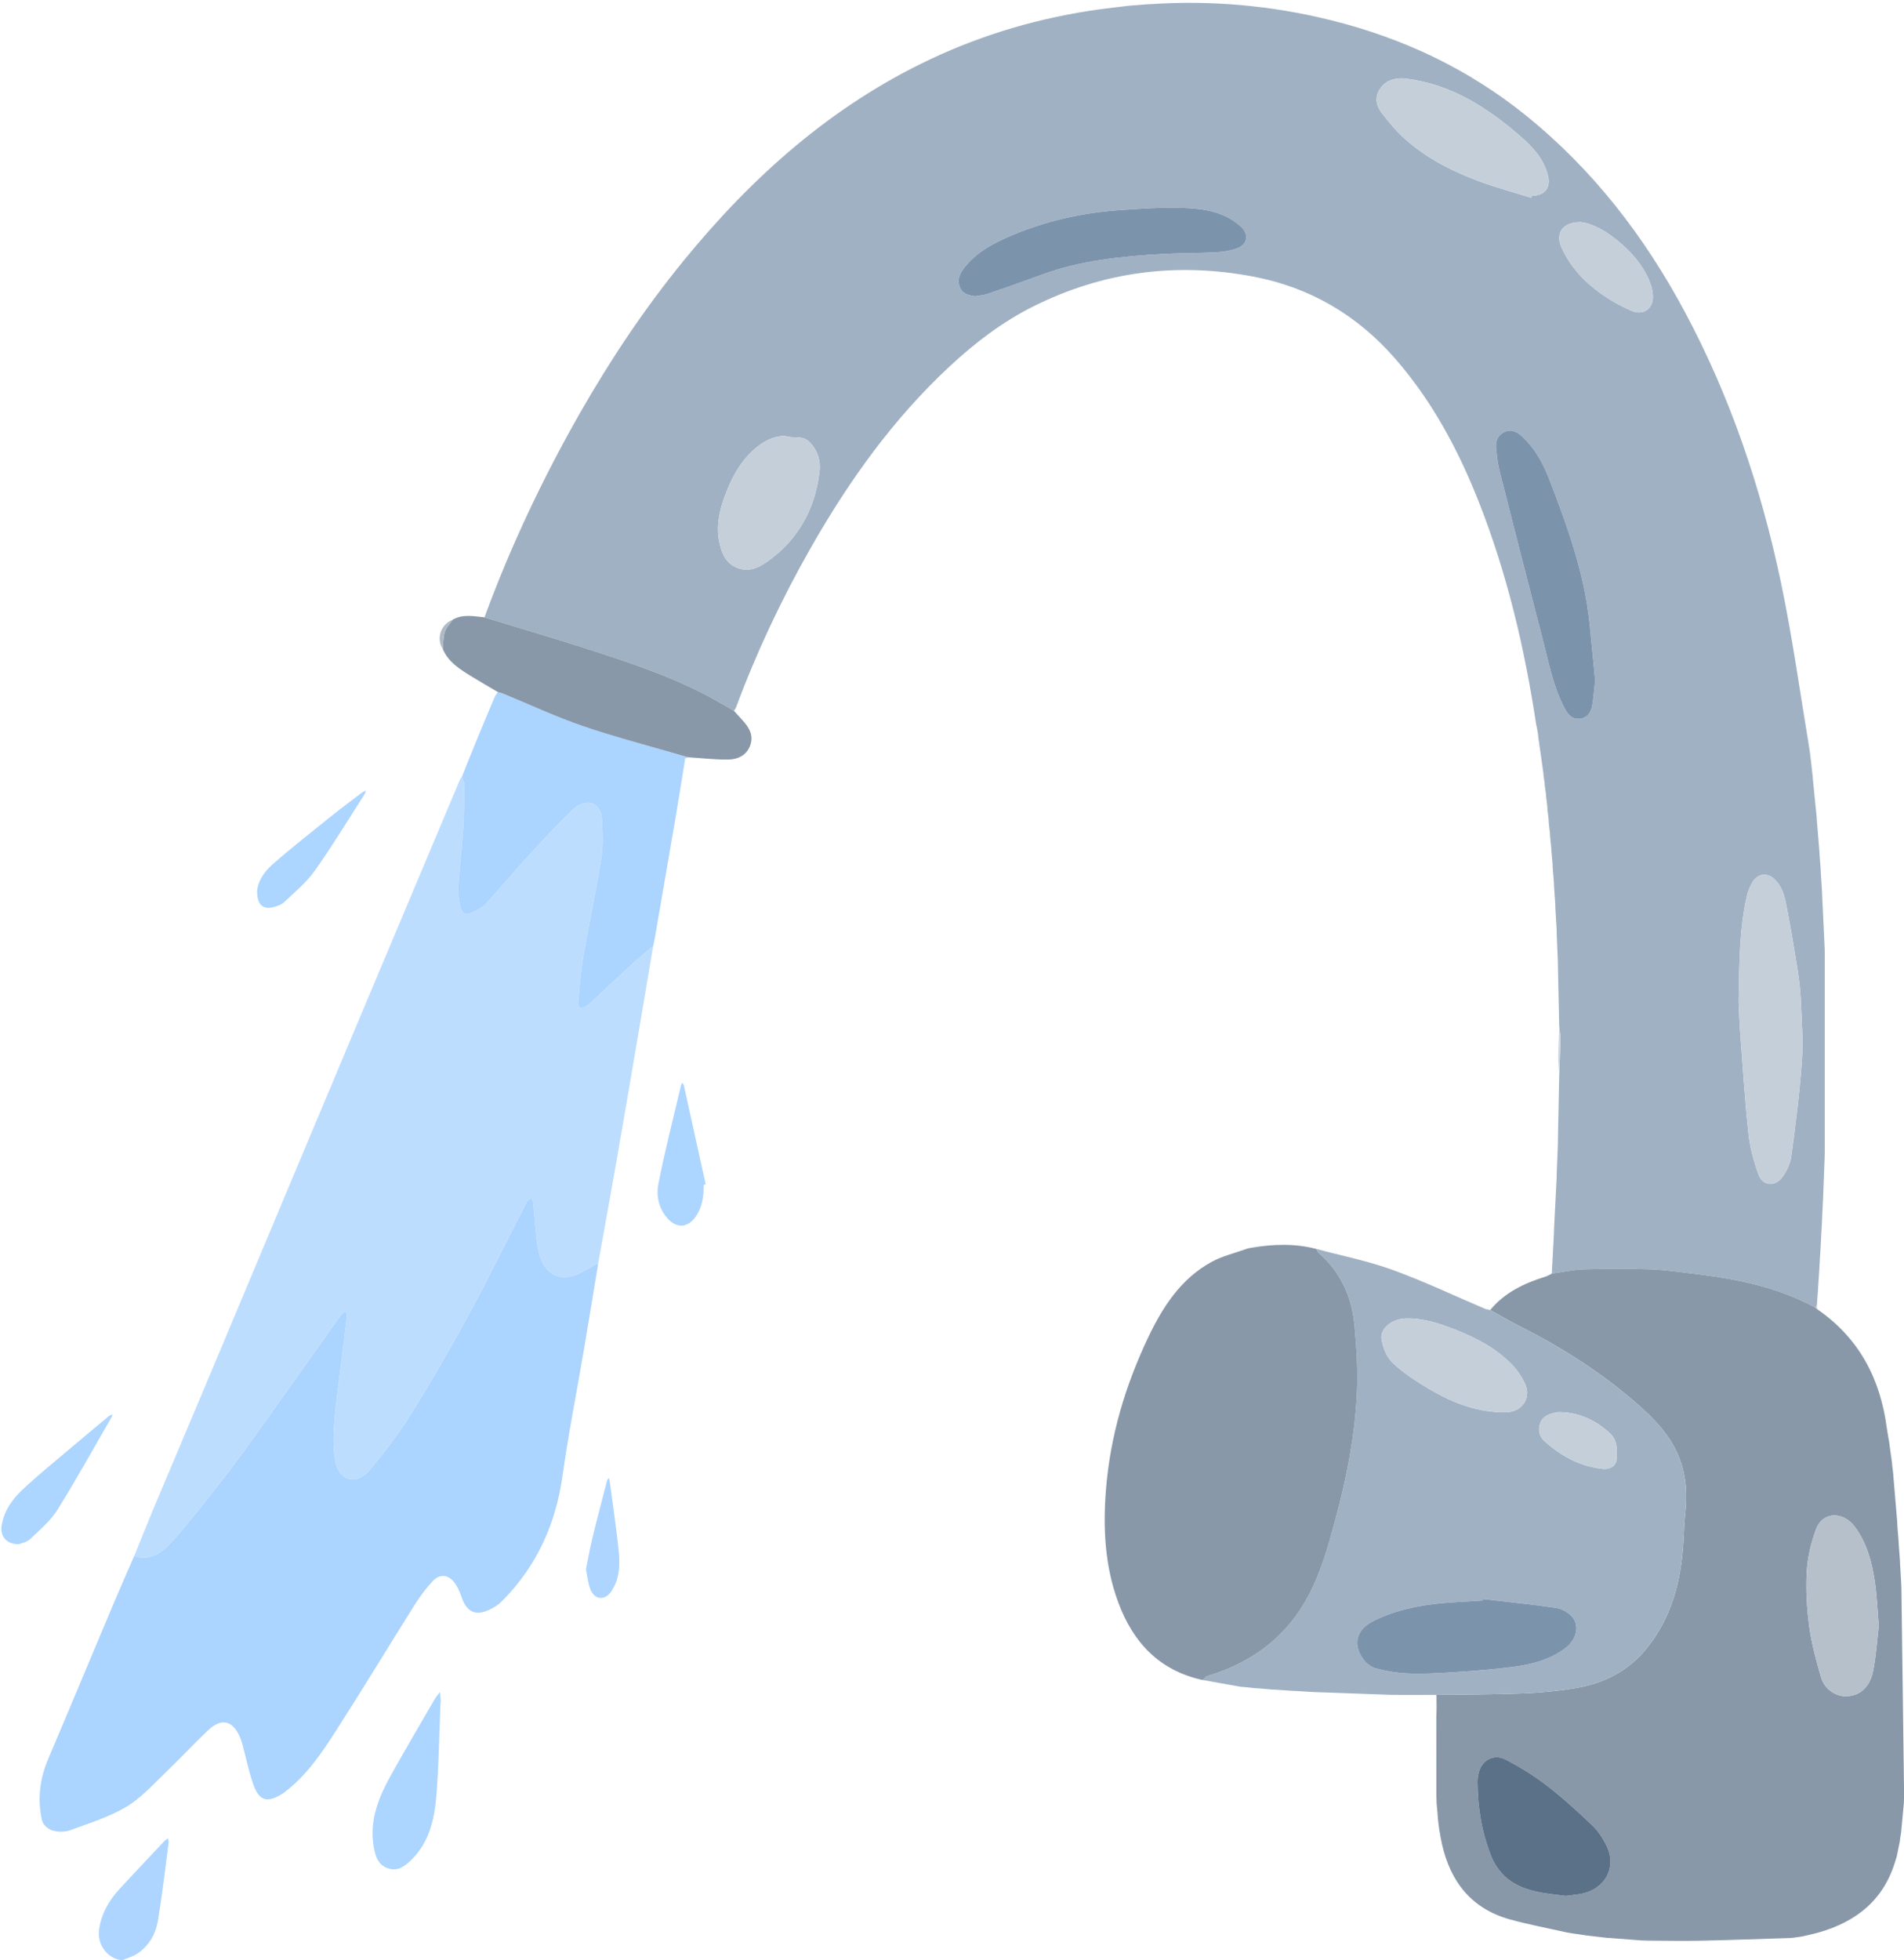 <?xml version="1.0" encoding="UTF-8"?><svg xmlns="http://www.w3.org/2000/svg" xmlns:xlink="http://www.w3.org/1999/xlink" height="551.6" preserveAspectRatio="xMidYMid meet" version="1.0" viewBox="-0.4 -0.8 535.9 551.6" width="535.9" zoomAndPan="magnify"><defs><clipPath id="a"><path d="M 403 356 L 535.531 356 L 535.531 546 L 403 546 Z M 403 356"/></clipPath><clipPath id="b"><path d="M 27 516 L 48 516 L 48 550.82 L 27 550.82 Z M 27 516"/></clipPath><clipPath id="c"><path d="M 535 504 L 535.531 504 L 535.531 507 L 535 507 Z M 535 504"/></clipPath></defs><g><g><path d="M 444.551 61.707 C 439.398 61.648 437.273 64.832 439.133 68.918 C 441.551 74.223 445.402 78.402 450.078 81.738 C 452.812 83.691 455.809 85.387 458.898 86.691 C 461.855 87.938 464.578 86.395 464.809 83.195 C 464.961 81.047 464.121 78.613 463.098 76.633 C 460.828 72.238 457.379 68.727 453.438 65.785 C 450.609 63.68 447.473 62.062 444.551 61.707 Z M 220.453 121.836 C 216.969 121.996 214.391 123.496 212.055 125.508 C 207.945 129.043 205.508 133.691 203.664 138.641 C 202.086 142.883 201.09 147.277 202.09 151.863 C 202.691 154.641 203.602 157.203 206.367 158.652 C 209.875 160.488 212.941 159.098 215.691 157.141 C 224.32 150.988 228.996 142.398 230.254 131.988 C 230.621 128.957 229.824 126.043 227.504 123.652 C 225.348 121.434 222.531 122.777 220.453 121.836 Z M 430.625 54.859 C 430.688 54.66 430.746 54.461 430.809 54.262 C 434.402 54.277 436.145 52.062 435.27 48.559 C 434.109 43.895 431.012 40.578 427.535 37.555 C 418.219 29.441 408.051 22.953 395.477 21.336 C 392.871 21 390.215 21.469 388.398 23.68 C 386.543 25.941 386.703 28.574 388.328 30.746 C 390.418 33.539 392.719 36.266 395.332 38.562 C 401.441 43.926 408.641 47.535 416.215 50.324 C 420.938 52.059 425.816 53.363 430.625 54.859 Z M 274.082 82.555 C 275.211 82.344 276.531 82.262 277.742 81.848 C 282.766 80.129 287.77 78.348 292.75 76.516 C 303.832 72.445 315.418 71.309 327.07 70.652 C 331.941 70.383 336.836 70.453 341.707 70.199 C 343.715 70.094 345.789 69.789 347.672 69.117 C 350.73 68.023 351.254 65.199 348.879 63 C 344.48 58.922 338.816 57.969 333.234 57.734 C 326.902 57.473 320.52 57.914 314.188 58.379 C 303.848 59.141 293.816 61.434 284.254 65.492 C 279.512 67.504 274.914 69.871 271.523 73.91 C 270.156 75.539 268.871 77.406 269.684 79.801 C 270.371 81.82 272.062 82.312 274.082 82.555 Z M 448.555 190.75 C 448.402 189.078 448.301 187.664 448.148 186.258 C 447.461 180.02 447.098 173.723 445.988 167.559 C 443.922 156.027 439.887 145.055 435.688 134.148 C 433.906 129.527 431.59 125.297 427.898 121.922 C 426.539 120.68 424.977 119.914 423.164 120.703 C 421.41 121.469 420.523 123.02 420.672 124.891 C 420.855 127.215 421.117 129.566 421.688 131.816 C 425.664 147.551 429.699 163.27 433.785 178.973 C 435.523 185.656 436.758 192.508 440.066 198.695 C 441 200.445 442.266 201.762 444.449 201.43 C 446.457 201.129 447.398 199.598 447.719 197.828 C 448.152 195.414 448.309 192.945 448.555 190.75 Z M 488.949 281.066 C 489.039 282.832 489.137 286.352 489.398 289.859 C 490.105 299.312 490.703 308.781 491.723 318.203 C 492.148 322.133 493.223 326.07 494.582 329.797 C 495.672 332.781 499.016 333.242 501.004 330.758 C 502.367 329.047 503.477 326.777 503.77 324.629 C 504.992 315.676 506.125 306.691 506.762 297.684 C 507.156 292.035 506.691 286.32 506.453 280.645 C 506.332 277.762 505.973 274.879 505.527 272.023 C 504.68 266.613 503.762 261.215 502.742 255.836 C 502.141 252.641 501.684 249.336 499.273 246.824 C 497.148 244.613 494.293 244.91 492.77 247.582 C 492.105 248.746 491.57 250.043 491.273 251.348 C 489.172 260.555 489.141 269.938 488.949 281.066 Z M 435.09 225.988 C 434.98 225.121 434.875 224.254 434.77 223.387 C 434.754 223.141 434.738 222.891 434.723 222.645 C 434.617 221.902 434.516 221.156 434.41 220.414 C 434.398 220.164 434.383 219.918 434.367 219.672 C 434.262 218.926 434.152 218.184 434.047 217.438 C 434.031 217.191 434.016 216.945 433.996 216.695 C 433.523 213.352 433.047 210.004 432.566 206.66 C 432.551 206.41 432.531 206.164 432.512 205.918 C 432.402 205.297 432.297 204.68 432.191 204.059 C 432.121 203.777 432.059 203.496 431.992 203.219 C 428.75 181.688 423.789 160.594 415.773 140.305 C 410.027 125.773 402.719 112.117 392.395 100.242 C 381.66 87.895 368.309 80.035 352.191 77 C 330.695 72.949 310.07 75.633 290.477 85.402 C 281.785 89.738 274.098 95.605 266.992 102.199 C 250.996 117.047 238.492 134.578 227.746 153.449 C 219.555 167.84 212.508 182.77 206.754 198.301 C 206.629 198.637 206.375 198.922 206.18 199.23 C 204.59 198.312 203.004 197.387 201.402 196.477 C 190.227 190.137 178.113 186.086 165.973 182.156 C 156.016 178.93 145.965 175.988 135.957 172.922 C 143.328 152.887 152.422 133.656 163.012 115.133 C 171.566 100.168 181.133 85.879 192.043 72.52 C 211.336 48.895 233.664 28.965 261.52 15.844 C 276.625 8.727 292.504 4.133 309.039 1.828 C 311.914 1.43 314.801 1.129 317.684 0.781 C 317.93 0.766 318.176 0.75 318.422 0.734 C 319.785 0.625 321.148 0.512 322.516 0.402 C 322.762 0.395 323.008 0.383 323.254 0.375 C 340.484 -0.785 357.488 0.738 374.23 4.898 C 394.32 9.887 412.695 18.504 428.875 31.523 C 447.879 46.816 462.453 65.699 473.902 87.129 C 486.66 111.008 495.227 136.41 500.797 162.789 C 504.035 178.125 506.172 193.695 508.754 209.172 C 509.23 212.031 509.465 214.93 509.812 217.812 C 509.828 218.062 509.844 218.309 509.859 218.555 C 510.219 222.148 510.578 225.742 510.938 229.336 C 510.949 229.582 510.961 229.828 510.973 230.078 C 511.207 232.926 511.445 235.777 511.68 238.629 C 511.691 238.875 511.703 239.121 511.715 239.371 C 511.828 240.855 511.938 242.344 512.051 243.832 C 512.059 244.078 512.07 244.324 512.078 244.574 C 512.195 246.434 512.316 248.289 512.434 250.148 C 512.441 250.398 512.445 250.645 512.453 250.891 C 512.691 255.973 512.934 261.051 513.176 266.133 C 513.184 266.504 513.191 266.875 513.195 267.246 C 513.195 285.953 513.195 304.664 513.195 323.371 C 513.188 323.867 513.176 324.363 513.168 324.855 C 513.055 327.832 512.941 330.805 512.824 333.777 C 512.816 334.027 512.812 334.273 512.805 334.523 C 512.688 337 512.57 339.477 512.453 341.953 C 512.445 342.203 512.441 342.449 512.434 342.699 C 512.316 344.805 512.203 346.91 512.086 349.02 C 512.078 349.266 512.066 349.516 512.059 349.762 C 511.945 351.617 511.832 353.477 511.715 355.336 C 511.707 355.586 511.695 355.832 511.688 356.078 C 511.57 357.816 511.453 359.551 511.336 361.281 C 511.324 361.531 511.316 361.777 511.305 362.027 C 511.195 363.512 511.086 365 510.977 366.488 C 510.855 366.727 510.734 366.969 510.613 367.207 C 499.738 361.238 487.828 358.988 475.699 357.555 C 471.789 357.094 467.875 356.504 463.945 356.383 C 457.746 356.188 451.527 356.199 445.328 356.395 C 442.332 356.484 439.359 357.18 436.371 357.602 C 436.57 353.871 436.766 350.145 436.965 346.414 C 436.977 345.922 436.988 345.426 437.004 344.93 C 437.242 340.223 437.484 335.516 437.723 330.805 C 437.73 330.434 437.738 330.062 437.742 329.691 C 437.859 326.84 437.969 323.992 438.082 321.141 C 438.094 320.273 438.109 319.406 438.117 318.539 C 438.23 312.965 438.344 307.391 438.457 301.812 C 438.578 298.422 438.734 295.027 438.793 291.633 C 438.812 290.445 438.574 289.254 438.457 288.062 C 438.344 282.734 438.23 277.406 438.113 272.078 C 438.102 271.336 438.09 270.594 438.078 269.848 C 437.969 267.246 437.859 264.645 437.75 262.039 C 437.738 261.547 437.73 261.051 437.719 260.555 C 437.609 258.695 437.496 256.84 437.383 254.98 C 437.371 254.484 437.359 253.988 437.344 253.492 C 437.23 251.883 437.113 250.273 437 248.66 C 436.984 248.289 436.973 247.918 436.961 247.547 C 436.848 246.184 436.738 244.82 436.629 243.457 C 436.613 243.086 436.602 242.715 436.59 242.344 C 436.477 241.105 436.367 239.863 436.258 238.625 C 436.246 238.379 436.234 238.133 436.223 237.883 C 436.109 236.77 436 235.652 435.887 234.535 C 435.879 234.289 435.867 234.043 435.859 233.793 C 435.75 232.805 435.641 231.812 435.527 230.82 C 435.508 230.449 435.488 230.078 435.473 229.707 C 435.367 228.84 435.262 227.973 435.156 227.102 C 435.133 226.73 435.109 226.359 435.09 225.988" fill="#a0b1c3"/></g><g clip-path="url(#a)"><path d="M 528.402 456.668 C 527.996 451.992 527.852 447.973 527.25 444.023 C 526.43 438.625 524.992 433.367 521.68 428.863 C 518.566 424.633 512.664 424.234 510.68 429.699 C 509.309 433.469 508.34 437.547 508.121 441.535 C 507.844 446.684 508.152 451.926 508.848 457.039 C 509.5 461.828 510.809 466.559 512.164 471.215 C 513.121 474.488 516.113 476.504 519.039 476.523 C 522.945 476.551 525.926 474.043 526.848 469.234 C 527.676 464.898 527.953 460.453 528.402 456.668 Z M 440.273 532.723 C 441.602 532.555 442.824 532.422 444.039 532.238 C 451.254 531.141 454.879 524.781 451.723 518.465 C 450.688 516.395 449.336 514.34 447.668 512.762 C 443.555 508.859 439.34 505.023 434.852 501.566 C 431.309 498.836 427.434 496.461 423.465 494.379 C 420.277 492.703 416.996 494.285 415.961 497.488 C 415.641 498.473 415.461 499.547 415.465 500.578 C 415.496 507.801 416.645 514.867 419.324 521.562 C 420.25 523.871 421.852 526.207 423.77 527.77 C 428.531 531.645 434.539 531.973 440.273 532.723 Z M 436.371 357.602 C 439.359 357.18 442.332 356.484 445.328 356.395 C 451.527 356.199 457.746 356.188 463.945 356.383 C 467.875 356.504 471.789 357.094 475.699 357.555 C 487.828 358.988 499.738 361.238 510.613 367.207 C 510.805 367.371 510.992 367.535 511.184 367.699 C 522.844 375.758 528.816 387.141 530.648 400.953 C 530.836 402.359 531.113 403.75 531.352 405.148 C 531.379 405.395 531.406 405.641 531.434 405.887 C 531.66 407.496 531.887 409.109 532.109 410.723 C 532.129 410.969 532.152 411.215 532.172 411.465 C 532.273 412.328 532.371 413.199 532.473 414.066 C 532.492 414.312 532.512 414.562 532.527 414.809 C 532.883 419.02 533.234 423.234 533.59 427.445 C 533.613 427.941 533.637 428.438 533.656 428.93 C 533.762 430.172 533.863 431.41 533.965 432.648 C 533.984 433.02 534.004 433.391 534.02 433.762 C 534.133 435.25 534.242 436.738 534.355 438.223 C 534.367 438.594 534.383 438.969 534.398 439.34 C 534.508 441.195 534.613 443.059 534.723 444.914 C 534.738 445.41 534.758 445.906 534.773 446.402 C 535.023 465.73 535.277 485.059 535.527 504.387 C 535.504 505.129 535.48 505.871 535.457 506.613 C 535.227 509.094 534.996 511.57 534.766 514.047 C 534.742 514.297 534.719 514.543 534.695 514.789 C 534.602 515.41 534.504 516.031 534.41 516.652 C 534.383 516.898 534.355 517.148 534.324 517.395 C 534.027 518.844 533.727 520.293 533.43 521.742 C 533.328 522.062 533.223 522.379 533.121 522.695 C 529.902 533.797 522.109 540.008 511.359 543.039 C 509.879 543.457 508.363 543.758 506.867 544.113 C 506.59 544.156 506.309 544.199 506.031 544.242 C 505.441 544.328 504.855 544.41 504.266 544.492 C 504.02 544.516 503.77 544.535 503.523 544.559 C 495.141 544.82 486.754 545.137 478.367 545.32 C 473.5 545.426 468.625 545.316 463.754 545.301 C 463.008 545.281 462.266 545.262 461.523 545.238 C 458.672 545.02 455.82 544.801 452.973 544.578 C 452.602 544.559 452.23 544.535 451.859 544.512 C 450.156 544.312 448.453 544.113 446.75 543.914 C 446.348 543.863 445.945 543.809 445.539 543.758 C 444.922 543.656 444.305 543.559 443.684 543.461 C 443.438 543.434 443.188 543.406 442.941 543.383 C 442.477 543.305 442.012 543.23 441.547 543.156 C 441.27 543.113 440.988 543.066 440.711 543.02 C 435.348 541.809 429.93 540.805 424.637 539.344 C 413.812 536.348 407.844 528.793 405.453 518.094 C 405.316 517.488 405.203 516.883 405.082 516.277 C 405.031 515.996 404.984 515.719 404.938 515.441 C 404.859 514.977 404.781 514.512 404.703 514.047 C 404.645 513.645 404.582 513.242 404.523 512.84 C 404.457 512.25 404.391 511.66 404.324 511.07 C 404.285 510.578 404.246 510.082 404.211 509.59 C 404.121 508.598 404.035 507.605 403.945 506.613 C 403.926 505.992 403.906 505.375 403.887 504.758 C 403.883 497.32 403.883 489.891 403.879 482.457 C 403.898 481.59 403.918 480.723 403.938 479.855 C 403.926 478.613 403.918 477.375 403.906 476.137 C 412.07 476.016 420.238 476.043 428.395 475.715 C 433.363 475.516 438.359 475.035 443.262 474.203 C 450.91 472.91 457.656 469.531 462.684 463.523 C 470.039 454.727 472.766 444.18 473.422 432.969 C 473.578 430.32 473.648 427.664 473.938 425.031 C 474.512 419.801 474.223 414.68 472.348 409.715 C 469.906 403.238 465.203 398.438 460.168 394.055 C 450.25 385.414 439.211 378.398 427.469 372.477 C 424.609 371.031 421.844 369.398 419.035 367.852 C 423.109 362.875 428.633 360.312 434.59 358.441 C 435.211 358.242 435.777 357.887 436.371 357.602" fill="#8898a9"/></g><g><path d="M 37.371 437.078 C 39.137 432.734 40.855 428.367 42.672 424.039 C 47.406 412.754 52.199 401.492 56.945 390.211 C 62.719 376.477 68.469 362.734 74.234 348.996 C 82.941 328.246 91.645 307.496 100.363 286.754 C 109.922 264.016 119.496 241.285 129.07 218.555 C 129.184 218.281 129.414 218.055 129.59 217.805 C 129.844 218.598 130.316 219.391 130.309 220.18 C 130.262 224.539 130.23 228.902 129.941 233.25 C 129.602 238.465 128.902 243.656 128.582 248.871 C 128.465 250.801 128.824 252.805 129.262 254.703 C 129.602 256.18 130.824 256.824 132.277 256.094 C 133.695 255.387 135.266 254.695 136.312 253.57 C 140.211 249.367 143.844 244.922 147.723 240.699 C 152.059 235.98 156.391 231.234 161.043 226.84 C 164.043 224.008 168.684 224.398 169.008 229.645 C 169.234 233.312 169.441 237.086 168.867 240.684 C 167.445 249.676 165.469 258.578 163.922 267.555 C 163.152 272.031 162.758 276.578 162.352 281.109 C 162.188 282.91 163.051 283.273 164.621 282.285 C 164.988 282.055 165.359 281.82 165.676 281.531 C 169.516 277.953 173.32 274.336 177.191 270.789 C 179.223 268.926 181.359 267.176 183.449 265.375 C 182.055 273.637 180.676 281.902 179.266 290.164 C 177.215 302.191 175.168 314.223 173.066 326.242 C 171.414 335.703 169.684 345.152 167.988 354.605 C 166.156 355.621 164.379 356.758 162.484 357.629 C 158.164 359.617 154.328 358.523 152.367 354.645 C 151.57 353.074 151.07 351.273 150.84 349.527 C 150.316 345.566 150.059 341.57 149.66 337.59 C 149.613 337.133 149.371 336.695 149.219 336.246 C 148.82 336.555 148.387 336.824 148.027 337.176 C 147.816 337.379 147.715 337.703 147.574 337.977 C 142.273 348.332 137.164 358.793 131.613 369.016 C 126.461 378.508 121.055 387.887 115.328 397.043 C 111.781 402.715 107.707 408.121 103.352 413.203 C 99.855 417.281 94.941 415.758 93.973 410.469 C 93.387 407.258 93.395 403.867 93.609 400.59 C 93.945 395.504 94.645 390.438 95.258 385.371 C 95.887 380.184 96.609 375.008 97.238 369.816 C 97.305 369.285 96.992 368.707 96.855 368.148 C 96.398 368.539 95.84 368.855 95.5 369.332 C 89.199 378.176 82.945 387.055 76.637 395.895 C 72.516 401.668 68.441 407.48 64.137 413.113 C 59.383 419.332 54.566 425.516 49.438 431.414 C 46.371 434.941 43.09 438.836 37.371 437.078" fill="#bdddff"/></g><g><path d="M 37.371 437.078 C 43.09 438.836 46.371 434.941 49.438 431.414 C 54.566 425.516 59.383 419.332 64.137 413.113 C 68.441 407.48 72.516 401.668 76.637 395.895 C 82.945 387.055 89.199 378.176 95.5 369.332 C 95.84 368.855 96.398 368.539 96.855 368.148 C 96.992 368.707 97.305 369.285 97.238 369.816 C 96.609 375.008 95.887 380.184 95.258 385.371 C 94.645 390.438 93.945 395.504 93.609 400.59 C 93.395 403.867 93.387 407.258 93.973 410.469 C 94.941 415.758 99.855 417.281 103.352 413.203 C 107.707 408.121 111.781 402.715 115.328 397.043 C 121.055 387.887 126.461 378.508 131.613 369.016 C 137.164 358.793 142.273 348.332 147.574 337.977 C 147.715 337.703 147.816 337.379 148.027 337.176 C 148.387 336.824 148.82 336.555 149.219 336.246 C 149.371 336.695 149.613 337.133 149.66 337.59 C 150.059 341.57 150.316 345.566 150.84 349.527 C 151.07 351.273 151.57 353.074 152.367 354.645 C 154.328 358.523 158.164 359.617 162.484 357.629 C 164.379 356.758 166.156 355.621 167.988 354.605 C 166.66 362.641 165.363 370.68 164 378.703 C 161.977 390.625 159.609 402.492 157.934 414.461 C 156.027 428.027 150.719 439.773 141.117 449.551 C 140.387 450.293 139.551 450.977 138.648 451.496 C 134.512 453.891 131.25 453.895 129.449 448.445 C 128.992 447.059 128.348 445.652 127.465 444.5 C 125.746 442.258 123.328 442.043 121.402 444.109 C 119.523 446.137 117.832 448.387 116.359 450.73 C 108.914 462.562 101.688 474.531 94.137 486.293 C 90.098 492.578 85.875 498.809 79.812 503.445 C 79.57 503.637 79.324 503.828 79.062 503.988 C 74.762 506.633 72.531 506.008 70.867 501.254 C 69.625 497.711 68.891 493.992 67.906 490.355 C 67.684 489.523 67.438 488.684 67.09 487.898 C 65.035 483.27 61.887 482.574 58.137 486.133 C 54.141 489.914 50.41 493.977 46.426 497.77 C 42.809 501.215 39.395 505.113 35.184 507.625 C 30.301 510.531 24.688 512.262 19.297 514.238 C 17.812 514.781 15.883 514.738 14.352 514.301 C 13.203 513.973 11.742 512.727 11.477 511.633 C 10.02 505.578 10.812 499.691 13.262 493.941 C 19.418 479.488 25.441 464.984 31.543 450.508 C 33.441 446.016 35.426 441.555 37.371 437.078" fill="#abd4ff"/></g><g><path d="M 439.477 396.609 C 438.922 396.609 438.344 396.516 437.809 396.625 C 435.902 397.016 433.969 397.535 433.156 399.551 C 432.402 401.43 432.789 403.367 434.254 404.691 C 438.973 408.953 444.391 411.914 450.832 412.551 C 452.773 412.742 454.512 411.68 454.605 409.762 C 454.727 407.32 454.902 404.586 452.844 402.648 C 449.098 399.117 444.695 396.93 439.477 396.609 Z M 421.816 396.602 C 422.438 396.602 423.059 396.617 423.676 396.598 C 428.062 396.457 430.699 392.508 428.82 388.57 C 427.879 386.598 426.602 384.668 425.074 383.109 C 420.773 378.699 415.422 375.848 409.758 373.59 C 405.102 371.73 400.379 370.07 395.25 370.215 C 391.426 370.324 387.949 373.004 388.445 376.074 C 388.828 378.434 389.906 381.137 391.59 382.723 C 394.559 385.531 398.094 387.82 401.625 389.934 C 407.828 393.637 414.449 396.316 421.816 396.602 Z M 416.973 449.176 C 416.945 449.312 416.922 449.453 416.898 449.59 C 414.004 449.762 411.109 449.918 408.223 450.113 C 401.109 450.586 394.125 451.738 387.578 454.668 C 384.816 455.902 382.051 457.484 381.637 460.949 C 381.285 463.898 383.844 467.887 386.828 468.688 C 389.773 469.477 392.855 469.988 395.895 470.109 C 400.02 470.273 404.168 470.07 408.289 469.797 C 413.996 469.418 419.711 469.004 425.383 468.273 C 430.598 467.598 435.688 466.316 440.059 463.09 C 443.281 460.707 444.355 456.727 442.039 454.129 C 440.973 452.934 439.219 451.91 437.652 451.68 C 430.781 450.672 423.867 449.98 416.973 449.176 Z M 419.035 367.852 C 421.844 369.398 424.609 371.031 427.469 372.477 C 439.211 378.398 450.25 385.414 460.168 394.055 C 465.203 398.438 469.906 403.238 472.348 409.715 C 474.223 414.68 474.512 419.801 473.938 425.031 C 473.648 427.664 473.578 430.32 473.422 432.969 C 472.766 444.18 470.039 454.727 462.684 463.523 C 457.656 469.531 450.91 472.91 443.262 474.203 C 438.359 475.035 433.363 475.516 428.395 475.715 C 420.238 476.043 412.07 476.016 403.906 476.137 C 400.812 476.145 397.715 476.152 394.617 476.156 C 393.379 476.145 392.141 476.133 390.902 476.121 C 384.336 475.883 377.77 475.648 371.203 475.41 C 370.707 475.395 370.211 475.383 369.715 475.367 C 367.855 475.258 365.996 475.148 364.141 475.035 C 363.891 475.027 363.645 475.023 363.398 475.016 C 361.785 474.902 360.176 474.785 358.566 474.676 C 358.191 474.656 357.82 474.641 357.449 474.625 C 356.211 474.516 354.973 474.406 353.734 474.301 C 353.484 474.289 353.238 474.277 352.988 474.266 C 351.875 474.152 350.758 474.035 349.645 473.922 C 349.398 473.906 349.148 473.895 348.898 473.879 C 345.297 473.238 341.695 472.598 338.094 471.957 C 338.543 471.574 338.934 470.992 339.449 470.836 C 352.039 467.059 361.816 459.801 368 448.004 C 371.527 441.27 373.512 434.008 375.477 426.73 C 378.594 415.164 380.93 403.434 381.5 391.473 C 381.812 384.965 381.426 378.379 380.797 371.883 C 380.035 364.027 376.887 357.133 370.801 351.809 C 370.465 351.516 370.297 351.035 370.051 350.641 C 377.234 352.57 384.594 354.031 391.562 356.555 C 400.359 359.738 408.844 363.797 417.469 367.461 C 417.957 367.668 418.512 367.723 419.035 367.852" fill="#a0b1c3"/></g><g><path d="M 370.051 350.641 C 370.297 351.035 370.465 351.516 370.801 351.809 C 376.887 357.133 380.035 364.027 380.797 371.883 C 381.426 378.379 381.812 384.965 381.5 391.473 C 380.93 403.434 378.594 415.164 375.477 426.73 C 373.512 434.008 371.527 441.27 368 448.004 C 361.816 459.801 352.039 467.059 339.449 470.836 C 338.934 470.992 338.543 471.574 338.094 471.957 C 325.918 469.32 318.516 461.391 314.348 450.133 C 310.562 439.906 310.027 429.262 310.879 418.48 C 312.074 403.293 316.352 388.961 322.898 375.285 C 326.957 366.809 332.043 359.004 340.559 354.332 C 343.703 352.602 347.348 351.773 350.762 350.535 C 351.035 350.477 351.309 350.422 351.578 350.363 C 357.754 349.293 363.918 349.051 370.051 350.641" fill="#8898a9"/></g><g><path d="M 183.449 265.375 C 181.359 267.176 179.223 268.926 177.191 270.789 C 173.32 274.336 169.516 277.953 165.676 281.531 C 165.359 281.82 164.988 282.055 164.621 282.285 C 163.051 283.273 162.188 282.91 162.352 281.109 C 162.758 276.578 163.152 272.031 163.922 267.555 C 165.469 258.578 167.445 249.676 168.867 240.684 C 169.441 237.086 169.234 233.312 169.008 229.645 C 168.684 224.398 164.043 224.008 161.043 226.84 C 156.391 231.234 152.059 235.98 147.723 240.699 C 143.844 244.922 140.211 249.367 136.312 253.57 C 135.266 254.695 133.695 255.387 132.277 256.094 C 130.824 256.824 129.602 256.18 129.262 254.703 C 128.824 252.805 128.465 250.801 128.582 248.871 C 128.902 243.656 129.602 238.465 129.941 233.25 C 130.23 228.902 130.262 224.539 130.309 220.18 C 130.316 219.391 129.844 218.598 129.59 217.805 C 130.898 214.562 132.191 211.312 133.52 208.078 C 135.246 203.867 136.996 199.668 138.766 195.473 C 138.996 194.926 139.406 194.453 139.734 193.949 C 140.148 194.062 140.578 194.133 140.973 194.293 C 148.57 197.406 156.035 200.918 163.793 203.562 C 173.184 206.766 182.824 209.242 192.355 212.031 C 192.391 212.219 192.426 212.402 192.461 212.586 C 191.574 218.055 190.719 223.527 189.789 228.988 C 187.836 240.457 185.844 251.922 183.863 263.387 C 183.746 264.051 183.586 264.715 183.449 265.375" fill="#abd4ff"/></g><g><path d="M 192.355 212.031 C 182.824 209.242 173.184 206.766 163.793 203.562 C 156.035 200.918 148.57 197.406 140.973 194.293 C 140.578 194.133 140.148 194.062 139.734 193.949 C 137.309 192.516 134.859 191.117 132.461 189.637 C 129.199 187.625 125.883 185.656 124.254 181.902 C 124.398 180.289 124.289 178.602 124.762 177.094 C 125.16 175.816 126.23 174.75 127.004 173.59 C 129.883 171.93 132.934 172.617 135.957 172.922 C 145.965 175.988 156.016 178.93 165.973 182.156 C 178.113 186.086 190.227 190.137 201.402 196.477 C 203.004 197.387 204.59 198.312 206.18 199.23 C 206.992 200.129 207.805 201.027 208.621 201.922 C 210.457 203.926 211.773 206.152 210.758 208.949 C 209.711 211.828 207.195 212.926 204.438 212.941 C 200.703 212.965 196.969 212.531 193.234 212.297 C 192.941 212.211 192.648 212.121 192.355 212.031" fill="#8898a9"/></g><g><path d="M 123.578 478.359 C 123.223 487.051 123.121 495.766 122.422 504.43 C 121.895 510.977 120.512 517.414 115.551 522.387 C 113.688 524.254 111.688 525.895 108.879 524.977 C 105.844 523.98 105.148 521.211 104.727 518.48 C 103.602 511.172 106.281 504.742 109.719 498.586 C 113.723 491.414 117.91 484.344 122.016 477.23 C 122.047 477.176 122.07 477.117 122.105 477.07 C 122.535 476.492 122.969 475.918 123.402 475.344 C 123.484 476.043 123.578 476.734 123.645 477.434 C 123.676 477.738 123.648 478.051 123.648 478.359 C 123.625 478.359 123.602 478.359 123.578 478.359" fill="#acd5ff"/></g><g clip-path="url(#b)"><path d="M 34.016 550.82 C 29.879 550.461 26.879 546.41 27.492 542.148 C 28.141 537.672 30.262 533.996 33.238 530.758 C 37.422 526.215 41.68 521.734 45.914 517.238 C 46.184 516.957 46.551 516.773 46.875 516.543 C 46.941 516.949 47.109 517.367 47.059 517.758 C 46.094 525.078 45.25 532.426 44.047 539.711 C 43.43 543.434 41.551 546.723 38.324 548.914 C 37.047 549.781 35.461 550.199 34.016 550.82" fill="#add5ff"/></g><g><path d="M 4.895 433.746 C 1.387 433.773 -0.359 431.492 0.062 428.594 C 0.664 424.445 2.973 421.191 5.844 418.48 C 10.188 414.375 14.863 410.617 19.426 406.746 C 23.004 403.711 26.609 400.715 30.219 397.723 C 30.504 397.488 30.91 397.402 31.258 397.246 C 31.164 397.52 31.109 397.812 30.969 398.059 C 25.922 406.77 21.059 415.598 15.719 424.125 C 13.773 427.23 10.789 429.734 8.078 432.297 C 7.121 433.199 5.555 433.465 4.895 433.746" fill="#acd5ff"/></g><g><path d="M 197.633 332.633 C 197.699 335.836 197.285 338.922 195.367 341.625 C 193.141 344.766 190.023 344.922 187.457 342.023 C 185.016 339.266 184.266 335.719 184.891 332.477 C 186.691 323.168 189.086 313.977 191.254 304.738 C 191.32 304.453 191.477 304.195 191.59 303.922 C 191.75 304.133 192.004 304.32 192.059 304.555 C 194.121 313.867 196.172 323.188 198.223 332.508 C 198.023 332.551 197.828 332.59 197.633 332.633" fill="#acd5ff"/></g><g><path d="M 71.965 249.941 C 72.121 247.523 73.766 244.656 76.184 242.543 C 81.66 237.746 87.398 233.246 93.078 228.68 C 95.867 226.434 98.758 224.309 101.613 222.145 C 101.883 221.941 102.242 221.852 102.559 221.711 C 102.461 222.023 102.422 222.379 102.254 222.645 C 97.598 229.871 93.145 237.242 88.176 244.25 C 85.828 247.562 82.555 250.246 79.566 253.074 C 78.766 253.832 77.508 254.234 76.387 254.504 C 73.605 255.176 71.941 253.773 71.965 249.941" fill="#acd5ff"/></g><g><path d="M 164.52 440.824 C 165.125 437.863 165.652 434.836 166.375 431.855 C 167.668 426.516 169.074 421.203 170.453 415.887 C 170.527 415.602 170.785 415.367 170.961 415.109 C 171.043 415.387 171.168 415.66 171.203 415.945 C 172.062 422.414 173.023 428.879 173.711 435.367 C 174.137 439.383 174.062 443.441 171.672 446.996 C 169.895 449.641 167.027 449.48 165.809 446.539 C 165.098 444.824 164.961 442.871 164.52 440.824" fill="#add5ff"/></g><g><path d="M 438.457 288.062 C 438.574 289.254 438.812 290.445 438.793 291.633 C 438.734 295.027 438.578 298.422 438.457 301.812 C 438.352 300.109 438.148 298.402 438.16 296.699 C 438.188 293.82 438.352 290.941 438.457 288.062" fill="#d0d8e2"/></g><g><path d="M 127.004 173.59 C 126.23 174.75 125.16 175.816 124.762 177.094 C 124.289 178.602 124.398 180.289 124.254 181.902 C 122.305 178.934 123.633 174.91 127.004 173.59" fill="#afbac5"/></g><g><path d="M 390.902 476.121 C 392.141 476.133 393.379 476.145 394.617 476.156 C 393.379 476.145 392.141 476.133 390.902 476.121" fill="#d0d8e2"/></g><g><path d="M 438.117 318.539 C 438.109 319.406 438.094 320.273 438.082 321.141 C 438.094 320.273 438.109 319.406 438.117 318.539" fill="#d0d8e2"/></g><g><path d="M 403.938 479.855 C 403.918 480.723 403.898 481.59 403.879 482.457 C 403.898 481.59 403.918 480.723 403.938 479.855" fill="#bec7d1"/></g><g clip-path="url(#c)"><path d="M 535.457 506.613 C 535.48 505.871 535.504 505.129 535.527 504.387 C 535.504 505.129 535.48 505.871 535.457 506.613" fill="#c5cfda"/></g><g><path d="M 461.523 545.238 C 462.266 545.262 463.008 545.281 463.754 545.301 C 463.008 545.281 462.266 545.262 461.523 545.238" fill="#c4cfda"/></g><g><path d="M 438.078 269.848 C 438.09 270.594 438.102 271.336 438.113 272.078 C 438.105 271.336 438.09 270.594 438.078 269.848" fill="#d0d8e2"/></g><g><path d="M 403.887 504.758 C 403.906 505.375 403.926 505.992 403.945 506.613 C 403.926 505.992 403.906 505.375 403.887 504.758" fill="#bec7d1"/></g><g><path d="M 534.773 446.402 C 534.758 445.906 534.738 445.41 534.723 444.914 C 534.738 445.41 534.758 445.906 534.773 446.402" fill="#bec7d1"/></g><g><path d="M 437.344 253.492 C 437.359 253.988 437.371 254.484 437.383 254.98 C 437.371 254.484 437.359 253.988 437.344 253.492" fill="#cbd4de"/></g><g><path d="M 437.719 260.555 C 437.73 261.051 437.738 261.547 437.75 262.039 C 437.738 261.547 437.73 261.051 437.719 260.555" fill="#cbd4de"/></g><g><path d="M 437.004 344.93 C 436.988 345.426 436.977 345.922 436.965 346.414 C 436.977 345.922 436.988 345.426 437.004 344.93" fill="#d0d8e2"/></g><g><path d="M 533.656 428.93 C 533.637 428.438 533.613 427.941 533.59 427.445 C 533.613 427.941 533.637 428.438 533.656 428.93" fill="#c5cfda"/></g><g><path d="M 513.168 324.855 C 513.176 324.363 513.188 323.867 513.195 323.371 C 513.188 323.867 513.176 324.363 513.168 324.855" fill="#cbd4de"/></g><g><path d="M 369.715 475.367 C 370.211 475.383 370.707 475.395 371.203 475.41 C 370.707 475.395 370.211 475.383 369.715 475.367" fill="#d0d8e2"/></g><g><path d="M 404.211 509.59 C 404.246 510.082 404.285 510.578 404.324 511.07 C 404.285 510.578 404.246 510.082 404.211 509.59" fill="#bec7d1"/></g><g><path d="M 436.59 242.344 C 436.602 242.715 436.613 243.086 436.629 243.457 C 436.613 243.086 436.602 242.715 436.59 242.344" fill="#d0d8e2"/></g><g><path d="M 437.742 329.691 C 437.738 330.062 437.73 330.434 437.727 330.805 C 437.73 330.434 437.738 330.062 437.742 329.691" fill="#d0d8e2"/></g><g><path d="M 534.02 433.762 C 534.004 433.391 533.984 433.02 533.965 432.648 C 533.984 433.02 534.004 433.391 534.02 433.762" fill="#c5cfda"/></g><g><path d="M 534.398 439.34 C 534.383 438.969 534.367 438.594 534.355 438.223 C 534.367 438.594 534.383 438.969 534.398 439.34" fill="#c4cfda"/></g><g><path d="M 436.961 247.547 C 436.973 247.918 436.984 248.289 437 248.66 C 436.984 248.289 436.973 247.918 436.961 247.547" fill="#d0d8e2"/></g><g><path d="M 435.473 229.707 C 435.488 230.078 435.508 230.449 435.527 230.82 C 435.508 230.449 435.488 230.078 435.473 229.707" fill="#d0d8e2"/></g><g><path d="M 435.09 225.988 C 435.109 226.359 435.133 226.73 435.156 227.102 C 435.133 226.73 435.109 226.359 435.09 225.988" fill="#d0d8e2"/></g><g><path d="M 404.523 512.84 C 404.582 513.242 404.645 513.645 404.703 514.047 C 404.645 513.645 404.582 513.242 404.523 512.84" fill="#bec7d1"/></g><g><path d="M 513.195 267.246 C 513.191 266.875 513.184 266.504 513.176 266.133 C 513.184 266.504 513.191 266.875 513.195 267.246" fill="#d0d8e2"/></g><g><path d="M 445.539 543.758 C 445.945 543.809 446.348 543.863 446.75 543.914 C 446.348 543.863 445.945 543.809 445.539 543.758" fill="#bec7d1"/></g><g><path d="M 451.859 544.512 C 452.23 544.535 452.602 544.559 452.973 544.578 C 452.602 544.559 452.23 544.535 451.859 544.512" fill="#c4cfda"/></g><g><path d="M 357.449 474.625 C 357.82 474.641 358.191 474.656 358.566 474.676 C 358.191 474.656 357.82 474.641 357.449 474.625" fill="#d0d8e2"/></g><g><path d="M 511.184 367.699 C 510.992 367.535 510.805 367.371 510.613 367.207 C 510.734 366.969 510.855 366.727 510.977 366.488 C 511.043 366.891 511.113 367.297 511.184 367.699" fill="#cbd4de"/></g><g><path d="M 532.172 411.465 C 532.152 411.215 532.129 410.969 532.109 410.723 C 532.129 410.969 532.152 411.215 532.172 411.465" fill="#bec7d1"/></g><g><path d="M 532.527 414.809 C 532.512 414.562 532.492 414.312 532.473 414.066 C 532.492 414.312 532.512 414.562 532.527 414.809" fill="#bec7d1"/></g><g><path d="M 434.367 219.672 C 434.383 219.918 434.398 220.164 434.41 220.414 C 434.398 220.164 434.383 219.918 434.367 219.672" fill="#d0d8e2"/></g><g><path d="M 434.723 222.645 C 434.738 222.891 434.754 223.141 434.77 223.387 C 434.754 223.141 434.738 222.891 434.723 222.645" fill="#d0d8e2"/></g><g><path d="M 510.973 230.078 C 510.961 229.828 510.949 229.582 510.938 229.336 C 510.949 229.582 510.961 229.828 510.973 230.078" fill="#cbd4de"/></g><g><path d="M 435.859 233.793 C 435.867 234.043 435.879 234.289 435.887 234.535 C 435.879 234.289 435.867 234.043 435.859 233.793" fill="#d0d8e2"/></g><g><path d="M 436.223 237.883 C 436.234 238.133 436.246 238.379 436.258 238.625 C 436.246 238.379 436.234 238.133 436.223 237.883" fill="#d0d8e2"/></g><g><path d="M 511.715 239.371 C 511.703 239.121 511.691 238.875 511.68 238.629 C 511.691 238.875 511.703 239.121 511.715 239.371" fill="#cbd4de"/></g><g><path d="M 512.078 244.574 C 512.07 244.324 512.059 244.078 512.051 243.832 C 512.059 244.078 512.07 244.324 512.078 244.574" fill="#cbd4de"/></g><g><path d="M 348.898 473.879 C 349.148 473.895 349.398 473.906 349.645 473.922 C 349.398 473.906 349.148 473.895 348.898 473.879" fill="#d0d8e2"/></g><g><path d="M 352.988 474.266 C 353.238 474.277 353.484 474.289 353.734 474.301 C 353.484 474.289 353.238 474.277 352.988 474.266" fill="#d0d8e2"/></g><g><path d="M 512.453 250.891 C 512.445 250.645 512.441 250.398 512.434 250.148 C 512.441 250.398 512.445 250.645 512.453 250.891" fill="#cbd4de"/></g><g><path d="M 512.805 334.523 C 512.812 334.273 512.816 334.027 512.824 333.777 C 512.816 334.027 512.812 334.273 512.805 334.523" fill="#cbd4de"/></g><g><path d="M 512.434 342.699 C 512.441 342.449 512.445 342.203 512.453 341.953 C 512.445 342.203 512.441 342.449 512.434 342.699" fill="#cbd4de"/></g><g><path d="M 512.059 349.762 C 512.066 349.516 512.078 349.266 512.086 349.02 C 512.078 349.266 512.066 349.516 512.059 349.762" fill="#cbd4de"/></g><g><path d="M 351.578 350.363 C 351.309 350.422 351.035 350.477 350.762 350.535 C 351.035 350.477 351.309 350.422 351.578 350.363" fill="#b6c0cb"/></g><g><path d="M 323.254 0.375 C 323.008 0.383 322.762 0.395 322.516 0.402 C 322.762 0.395 323.008 0.383 323.254 0.375" fill="#c5cfda"/></g><g><path d="M 318.422 0.734 C 318.176 0.75 317.93 0.766 317.684 0.781 C 317.93 0.766 318.176 0.75 318.422 0.734" fill="#c5cfda"/></g><g><path d="M 511.688 356.078 C 511.695 355.832 511.707 355.586 511.715 355.336 C 511.707 355.586 511.695 355.832 511.688 356.078" fill="#cbd4de"/></g><g><path d="M 431.992 203.219 C 432.059 203.496 432.121 203.777 432.191 204.059 C 432.121 203.777 432.059 203.496 431.992 203.219" fill="#d0d8e2"/></g><g><path d="M 511.305 362.027 C 511.316 361.777 511.324 361.531 511.336 361.281 C 511.324 361.531 511.316 361.777 511.305 362.027" fill="#cbd4de"/></g><g><path d="M 432.512 205.918 C 432.531 206.164 432.551 206.41 432.566 206.66 C 432.551 206.41 432.531 206.164 432.512 205.918" fill="#d0d8e2"/></g><g><path d="M 534.695 514.789 C 534.719 514.543 534.742 514.297 534.766 514.047 C 534.742 514.297 534.719 514.543 534.695 514.789" fill="#bec7d1"/></g><g><path d="M 363.398 475.016 C 363.645 475.023 363.891 475.027 364.141 475.035 C 363.891 475.027 363.645 475.023 363.398 475.016" fill="#d0d8e2"/></g><g><path d="M 192.355 212.031 C 192.648 212.121 192.941 212.211 193.234 212.297 C 192.977 212.391 192.719 212.488 192.461 212.586 C 192.426 212.402 192.391 212.219 192.355 212.031" fill="#b6c0cb"/></g><g><path d="M 534.324 517.395 C 534.355 517.148 534.383 516.898 534.41 516.652 C 534.383 516.898 534.355 517.148 534.324 517.395" fill="#c4cfda"/></g><g><path d="M 533.121 522.695 C 533.223 522.379 533.328 522.062 533.43 521.742 C 533.324 522.062 533.223 522.379 533.121 522.695" fill="#c4cfda"/></g><g><path d="M 440.711 543.02 C 440.988 543.066 441.27 543.113 441.547 543.156 C 441.27 543.113 440.988 543.066 440.711 543.02" fill="#bec7d1"/></g><g><path d="M 442.941 543.383 C 443.188 543.406 443.438 543.434 443.684 543.461 C 443.438 543.434 443.188 543.406 442.941 543.383" fill="#bec7d1"/></g><g><path d="M 433.996 216.695 C 434.016 216.945 434.031 217.191 434.047 217.438 C 434.031 217.191 434.016 216.945 433.996 216.695" fill="#d0d8e2"/></g><g><path d="M 506.031 544.242 C 506.309 544.199 506.59 544.156 506.867 544.113 C 506.59 544.156 506.309 544.199 506.031 544.242" fill="#bec7d1"/></g><g><path d="M 509.859 218.555 C 509.844 218.309 509.828 218.062 509.812 217.812 C 509.828 218.062 509.844 218.309 509.859 218.555" fill="#cbd4de"/></g><g><path d="M 503.523 544.559 C 503.77 544.535 504.02 544.516 504.266 544.492 C 504.02 544.516 503.77 544.535 503.523 544.559" fill="#bec7d1"/></g><g><path d="M 531.434 405.887 C 531.406 405.641 531.379 405.395 531.352 405.148 C 531.379 405.395 531.406 405.641 531.434 405.887" fill="#bec7d1"/></g><g><path d="M 404.938 515.441 C 404.984 515.719 405.031 515.996 405.082 516.277 C 405.031 515.996 404.984 515.719 404.938 515.441" fill="#bec7d1"/></g><g><path d="M 488.949 281.066 C 489.141 269.938 489.172 260.555 491.273 251.348 C 491.57 250.043 492.105 248.746 492.77 247.582 C 494.293 244.91 497.148 244.613 499.273 246.824 C 501.684 249.336 502.141 252.641 502.742 255.836 C 503.762 261.215 504.68 266.613 505.527 272.023 C 505.973 274.879 506.332 277.762 506.453 280.645 C 506.691 286.32 507.156 292.035 506.762 297.684 C 506.125 306.691 504.992 315.676 503.77 324.629 C 503.477 326.777 502.367 329.047 501.004 330.758 C 499.016 333.242 495.672 332.781 494.582 329.797 C 493.223 326.07 492.148 322.133 491.723 318.203 C 490.703 308.781 490.105 299.312 489.398 289.859 C 489.137 286.352 489.039 282.832 488.949 281.066" fill="#c5cfda"/></g><g><path d="M 448.555 190.75 C 448.309 192.945 448.152 195.414 447.719 197.828 C 447.398 199.598 446.457 201.129 444.449 201.43 C 442.266 201.762 441 200.445 440.066 198.695 C 436.758 192.508 435.523 185.656 433.785 178.973 C 429.699 163.27 425.664 147.551 421.688 131.816 C 421.117 129.566 420.855 127.215 420.672 124.891 C 420.523 123.02 421.41 121.469 423.164 120.703 C 424.977 119.914 426.539 120.68 427.898 121.922 C 431.59 125.297 433.906 129.527 435.688 134.148 C 439.887 145.055 443.922 156.027 445.988 167.559 C 447.098 173.723 447.461 180.02 448.148 186.258 C 448.301 187.664 448.402 189.078 448.555 190.75" fill="#7c93ac"/></g><g><path d="M 274.082 82.555 C 272.062 82.312 270.371 81.82 269.684 79.801 C 268.871 77.406 270.156 75.539 271.523 73.91 C 274.914 69.871 279.512 67.504 284.254 65.492 C 293.816 61.434 303.848 59.141 314.188 58.379 C 320.52 57.914 326.902 57.473 333.234 57.734 C 338.816 57.969 344.48 58.922 348.879 63 C 351.254 65.199 350.73 68.023 347.672 69.117 C 345.789 69.789 343.715 70.094 341.707 70.199 C 336.836 70.453 331.941 70.383 327.07 70.652 C 315.418 71.309 303.832 72.445 292.75 76.516 C 287.77 78.348 282.766 80.129 277.742 81.848 C 276.531 82.262 275.211 82.344 274.082 82.555" fill="#7c93ac"/></g><g><path d="M 430.625 54.859 C 425.816 53.363 420.938 52.059 416.215 50.324 C 408.641 47.535 401.441 43.926 395.332 38.562 C 392.719 36.266 390.418 33.539 388.328 30.746 C 386.703 28.574 386.543 25.941 388.398 23.68 C 390.215 21.469 392.871 21 395.477 21.336 C 408.051 22.953 418.219 29.441 427.535 37.555 C 431.012 40.578 434.109 43.895 435.27 48.559 C 436.145 52.062 434.402 54.277 430.809 54.262 C 430.746 54.461 430.688 54.66 430.625 54.859" fill="#c5cfda"/></g><g><path d="M 220.453 121.836 C 222.531 122.777 225.348 121.434 227.504 123.652 C 229.824 126.043 230.621 128.957 230.254 131.988 C 228.996 142.398 224.32 150.988 215.691 157.141 C 212.941 159.098 209.875 160.488 206.367 158.652 C 203.602 157.203 202.691 154.641 202.09 151.863 C 201.09 147.277 202.086 142.883 203.664 138.641 C 205.508 133.691 207.945 129.043 212.055 125.508 C 214.391 123.496 216.969 121.996 220.453 121.836" fill="#c5cfda"/></g><g><path d="M 444.551 61.707 C 447.473 62.062 450.609 63.68 453.438 65.785 C 457.379 68.727 460.828 72.238 463.098 76.633 C 464.121 78.613 464.961 81.047 464.809 83.195 C 464.578 86.395 461.855 87.938 458.898 86.691 C 455.809 85.387 452.812 83.691 450.078 81.738 C 445.402 78.402 441.551 74.223 439.133 68.918 C 437.273 64.832 439.398 61.648 444.551 61.707" fill="#c4cfda"/></g><g><path d="M 440.273 532.723 C 434.539 531.973 428.531 531.645 423.77 527.77 C 421.852 526.207 420.25 523.871 419.324 521.562 C 416.645 514.867 415.496 507.801 415.465 500.578 C 415.461 499.547 415.641 498.473 415.961 497.488 C 416.996 494.285 420.277 492.703 423.465 494.379 C 427.434 496.461 431.309 498.836 434.852 501.566 C 439.34 505.023 443.555 508.859 447.668 512.762 C 449.336 514.34 450.688 516.395 451.723 518.465 C 454.879 524.781 451.254 531.141 444.039 532.238 C 442.824 532.422 441.602 532.555 440.273 532.723" fill="#5b7188"/></g><g><path d="M 528.402 456.668 C 527.953 460.453 527.676 464.898 526.848 469.234 C 525.926 474.043 522.945 476.551 519.039 476.523 C 516.113 476.504 513.121 474.488 512.164 471.215 C 510.809 466.559 509.5 461.828 508.848 457.039 C 508.152 451.926 507.844 446.684 508.121 441.535 C 508.34 437.547 509.309 433.469 510.68 429.699 C 512.664 424.234 518.566 424.633 521.68 428.863 C 524.992 433.367 526.43 438.625 527.25 444.023 C 527.852 447.973 527.996 451.992 528.402 456.668" fill="#b6c0cb"/></g><g><path d="M 416.973 449.176 C 423.867 449.98 430.781 450.672 437.652 451.68 C 439.219 451.91 440.973 452.934 442.039 454.129 C 444.355 456.727 443.281 460.707 440.059 463.09 C 435.688 466.316 430.598 467.598 425.383 468.273 C 419.711 469.004 413.996 469.418 408.289 469.797 C 404.168 470.07 400.02 470.273 395.895 470.109 C 392.855 469.988 389.773 469.477 386.828 468.688 C 383.844 467.887 381.285 463.898 381.637 460.949 C 382.051 457.484 384.816 455.902 387.578 454.668 C 394.125 451.738 401.109 450.586 408.223 450.113 C 411.109 449.918 414.004 449.762 416.898 449.59 C 416.922 449.453 416.945 449.312 416.973 449.176" fill="#7c93ac"/></g><g><path d="M 421.816 396.602 C 414.449 396.316 407.828 393.637 401.625 389.934 C 398.094 387.82 394.559 385.531 391.59 382.723 C 389.906 381.137 388.828 378.434 388.445 376.074 C 387.949 373.004 391.426 370.324 395.25 370.215 C 400.379 370.07 405.102 371.73 409.758 373.59 C 415.422 375.848 420.773 378.699 425.074 383.109 C 426.602 384.668 427.879 386.598 428.82 388.57 C 430.699 392.508 428.062 396.457 423.676 396.598 C 423.059 396.617 422.438 396.602 421.816 396.602" fill="#c5cfda"/></g><g><path d="M 439.477 396.609 C 444.695 396.93 449.098 399.117 452.844 402.648 C 454.902 404.586 454.727 407.32 454.605 409.762 C 454.512 411.68 452.773 412.742 450.832 412.551 C 444.391 411.914 438.973 408.953 434.254 404.691 C 432.789 403.367 432.402 401.43 433.156 399.551 C 433.969 397.535 435.902 397.016 437.809 396.625 C 438.344 396.516 438.922 396.609 439.477 396.609" fill="#c4cfda"/></g></g></svg>
